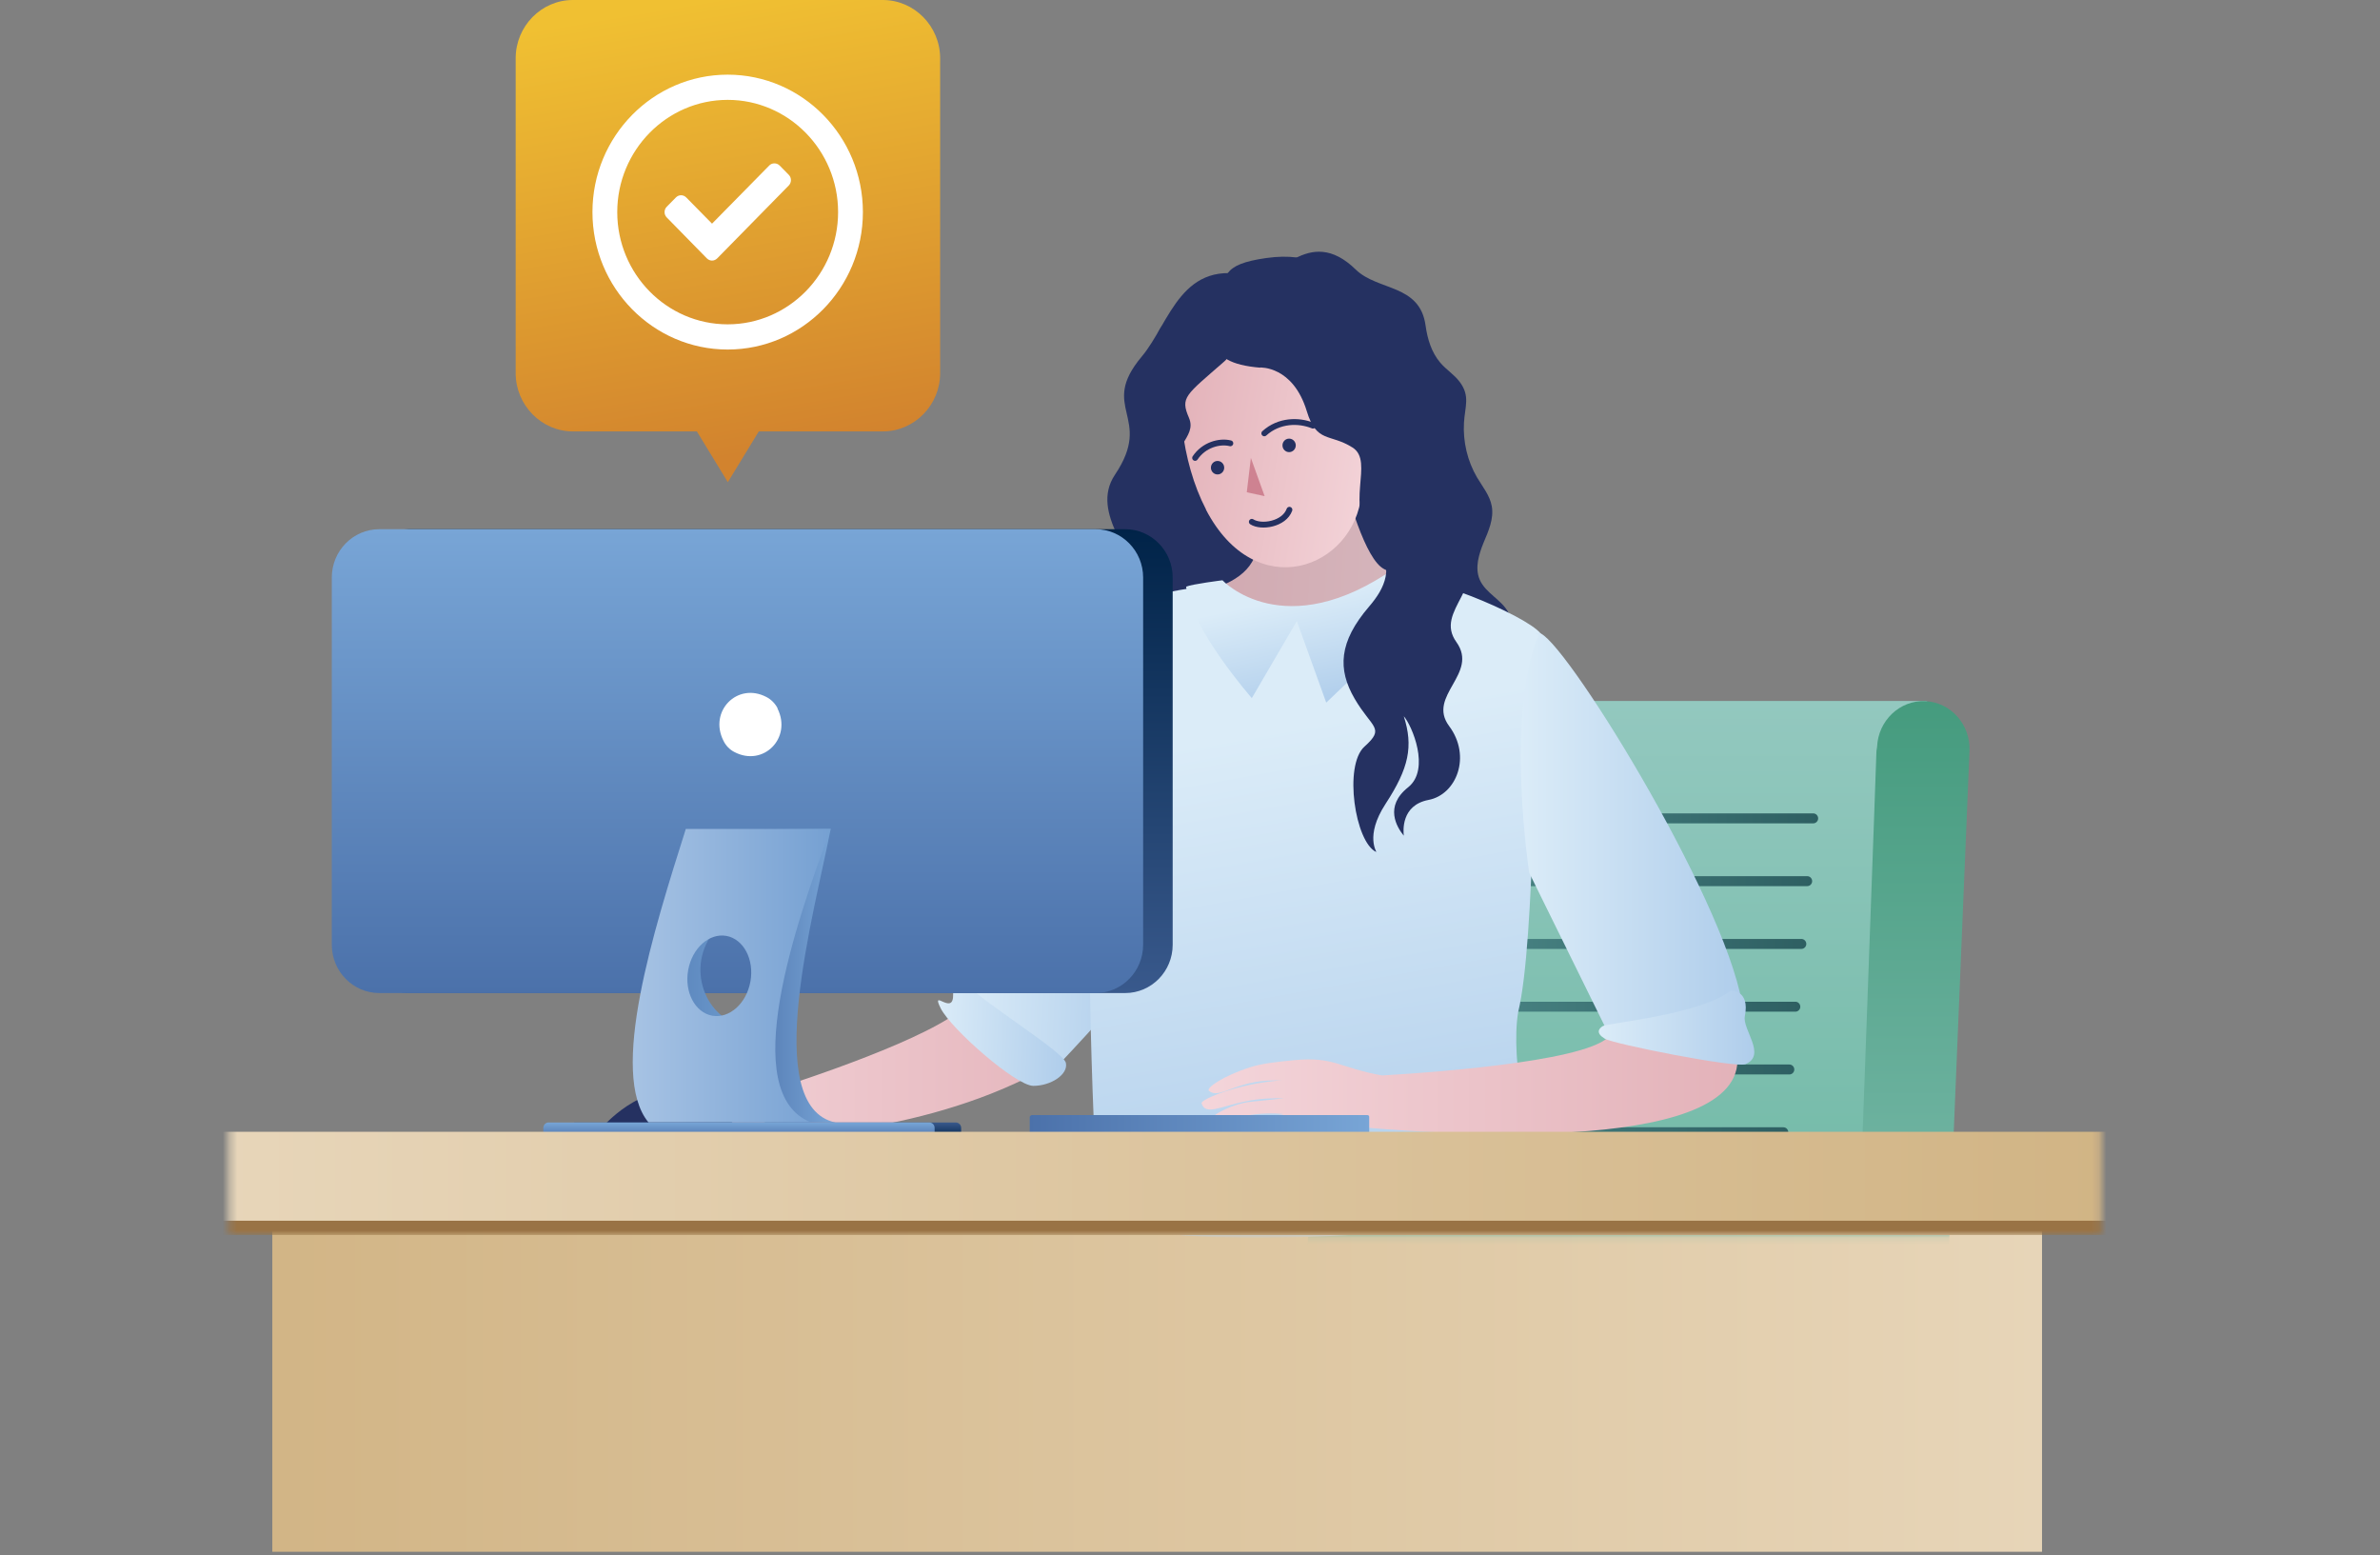 <svg width="326" height="213" viewBox="0 0 326 213" fill="none" xmlns="http://www.w3.org/2000/svg">
<rect x="0" y="0" width="326" height="213" fill="#808080" stroke="none"/>
<path d="M37.3 167.643H279.705V212.5H157.5H37.3V167.643Z" fill="url(#paint0_linear_922_26)"/>
<mask id="mask0_922_26" style="mask-type:luminance" maskUnits="userSpaceOnUse" x="31" y="10" width="257" height="160">
<path d="M287.817 10.664H31.362V169.124H287.817V10.664Z" fill="white"/>
</mask>
<g mask="url(#mask0_922_26)">
<path d="M171.706 37.95C174.866 38.851 179.128 30.496 185.706 36.916C188.736 39.863 194.491 38.873 195.27 44.59C195.53 46.437 196.071 48.24 197.283 49.669C198.105 50.636 199.209 51.296 199.966 52.329C201.394 54.242 200.658 55.693 200.528 57.87C200.377 60.486 201.004 63.147 202.324 65.39C203.082 66.665 204.077 67.852 204.337 69.325C204.64 71.04 203.882 72.733 203.212 74.316C202.562 75.921 202 77.746 202.671 79.351C203.471 81.242 205.722 82.122 206.652 83.947C207.28 85.2 207.171 86.739 206.652 88.036C206.154 89.356 205.31 90.477 204.467 91.598C203.19 93.313 201.545 94.962 201.048 97.051C200.572 99.052 200.009 102.086 198.494 103.625C195.205 109.056 168.807 111.738 166.665 108.528C164.523 105.318 157.901 96.963 160.671 92.214C163.441 87.465 153.898 87.641 155.391 79.725C156.04 76.339 149.116 70.359 152.73 64.994C158.074 57.035 150.415 55.935 156.387 48.833C160.303 44.172 161.796 35.114 171.706 37.928V37.95Z" fill="#253161"/>
<path d="M162.402 201.446C171.771 201.446 177.073 191.903 178.155 182.691L183.867 108.594C183.867 108.594 184.083 106.044 184.17 104.549C184.451 99.843 187.935 95.996 192.587 95.996H263.755C264.772 96.084 265.616 99.821 265.616 104.549C265.616 108.66 262.76 112.09 258.951 112.904L255.121 201.028L181.227 204.853C175.969 208.13 169.348 209.801 162.207 209.801L160.671 211.845V201.446H162.424H162.402Z" fill="url(#paint1_linear_922_26)"/>
<path d="M138.21 201.445H235.82C245.925 201.445 254.126 193.09 254.126 182.844L256.701 112.024L257.025 102.855L257.112 102.284C257.263 98.678 260.228 95.863 263.712 96.017C267.217 96.171 269.922 99.227 269.77 102.833V102.855L266.46 182.844C266.46 200.016 252.719 213.978 235.82 213.978H138.21V201.445Z" fill="url(#paint2_linear_922_26)"/>
<path d="M192.414 112.068C192.414 112.442 192.717 112.75 193.085 112.75H248.37C248.738 112.75 249.041 112.442 249.041 112.068C249.041 111.694 248.738 111.386 248.37 111.386H193.085C192.717 111.386 192.414 111.694 192.414 112.068Z" fill="url(#paint3_linear_922_26)"/>
<path d="M191.592 120.665C191.592 121.039 191.894 121.347 192.262 121.347H247.548C247.916 121.347 248.219 121.039 248.219 120.665C248.219 120.291 247.916 119.983 247.548 119.983H192.262C191.894 119.983 191.592 120.291 191.592 120.665Z" fill="url(#paint4_linear_922_26)"/>
<path d="M190.791 129.262C190.791 129.636 191.094 129.944 191.462 129.944H246.747C247.115 129.944 247.418 129.636 247.418 129.262C247.418 128.888 247.115 128.58 246.747 128.58H191.462C191.094 128.58 190.791 128.888 190.791 129.262Z" fill="url(#paint5_linear_922_26)"/>
<path d="M189.969 137.859C189.969 138.233 190.272 138.54 190.64 138.54H245.925C246.293 138.54 246.596 138.233 246.596 137.859C246.596 137.485 246.293 137.177 245.925 137.177H190.64C190.272 137.177 189.969 137.485 189.969 137.859Z" fill="url(#paint6_linear_922_26)"/>
<path d="M189.146 146.456C189.146 146.83 189.449 147.137 189.817 147.137H245.103C245.471 147.137 245.773 146.83 245.773 146.456C245.773 146.082 245.471 145.774 245.103 145.774H189.817C189.449 145.774 189.146 146.082 189.146 146.456Z" fill="url(#paint7_linear_922_26)"/>
<path d="M188.324 155.053C188.324 155.426 188.627 155.734 188.995 155.734H244.28C244.648 155.734 244.951 155.426 244.951 155.053C244.951 154.679 244.648 154.371 244.28 154.371H188.995C188.627 154.371 188.324 154.679 188.324 155.053Z" fill="url(#paint8_linear_922_26)"/>
<path d="M187.524 163.65C187.524 164.023 187.827 164.331 188.194 164.331H243.48C243.848 164.331 244.151 164.023 244.151 163.65C244.151 163.276 243.848 162.968 243.48 162.968H188.194C187.827 162.968 187.524 163.276 187.524 163.65Z" fill="url(#paint9_linear_922_26)"/>
<path d="M82.622 156.284H99.998C102.811 154.965 100.084 150.919 94.328 149.578C87.707 148.039 82.362 154.525 82.362 154.525C81.973 155.273 82.124 155.844 82.622 156.284Z" fill="#253161"/>
<path d="M148.9 99.008C148.9 99.008 139.812 123.765 133.277 136.144C132.563 140.08 115.058 146.236 107.593 148.677C105.299 148.259 102.832 147.401 101.231 147.028C100.755 146.918 97.423 147.115 95.821 147.445C92.23 148.171 89.676 149.006 90.022 149.358C90.239 149.578 90.477 149.688 90.736 149.754C89.611 150.084 88.962 150.436 89.07 150.611C89.481 151.315 90.26 151.359 91.559 151.227C91.061 151.491 90.78 151.755 90.888 151.865C91.84 152.876 93.701 152.173 95.995 151.997C98.613 151.777 99.76 152.37 100.517 153.074C100.582 153.14 100.517 154.305 98.375 154.063C96.016 153.822 94.653 153.646 93.831 154.525C93.03 155.361 95.345 155.383 98.028 156.064C98.872 156.284 101.512 156.306 102.096 156.042C102.681 155.778 103.351 155.668 104.066 155.624V155.866C104.066 155.866 123.864 155.866 140.526 147.665C150.739 142.63 152.513 109.913 152.513 109.913L148.943 99.008H148.9Z" fill="url(#paint10_linear_922_26)"/>
<path d="M153.227 91.774C152.946 90.125 151.302 86.123 149.744 89.773C145.438 99.975 138.535 124.975 131.719 137.023C130.94 138.321 141.673 147.05 143.728 147.313C142.69 147.841 154.958 136.232 155.737 132.054C156.343 128.734 155.132 102.68 153.206 91.774H153.227Z" fill="url(#paint11_linear_922_26)"/>
<path d="M179.864 46.327C179.864 46.327 184.624 75.218 189.536 77.9C196.136 81.506 204.964 84.936 205.462 90.477C205.959 95.996 203.709 152.524 200.831 161.011C197.953 169.498 161.818 169.916 159.697 165.101C157.555 160.286 149.008 91.576 151.713 86.211C154.417 80.868 167.963 83.023 171.512 76.933C175.06 70.842 164.912 41.248 164.912 41.248L179.886 46.327H179.864Z" fill="url(#paint12_linear_922_26)"/>
<path d="M151.302 85.068C153.747 81.352 165.323 80.231 165.453 80.319C177.917 89.07 193.539 79.769 193.539 79.769C195.703 78.67 210.958 85.09 211.261 87.201C209.984 97.183 210.352 128.712 207.95 138.607C206.868 145.115 209.249 158.043 212.884 163.012C216.995 168.641 153.357 172.752 150.869 166.024C149.506 162.375 148.878 118.466 149.203 117.059C149.527 115.652 147.19 91.356 151.302 85.068Z" fill="url(#paint13_linear_922_26)"/>
<path d="M165.172 69.765C172.031 82.979 185.49 77.812 186.485 67.698C186.81 66.203 187.048 64.796 187.178 63.433C187.892 63.675 188.714 63.477 189.038 62.553C189.363 61.652 189.688 60.751 190.034 59.827C190.358 58.925 190.769 58.002 190.726 57.035C190.64 55.276 188.909 54 187.264 54.682C187.091 54.748 186.94 54.858 186.81 54.968C184.451 44.062 175.255 40.281 174.389 39.841C161.623 33.289 158.334 56.573 165.193 69.765H165.172Z" fill="url(#paint14_linear_922_26)"/>
<path d="M131.914 134.407C131.914 134.407 130.551 133.528 130.551 136.32C130.551 139.112 127.456 135.264 128.841 138.057C130.205 140.849 139.141 148.699 141.543 148.699C143.945 148.699 146.347 147.137 146 145.554C145.654 143.993 134.684 137.353 131.936 134.385L131.914 134.407Z" fill="url(#paint15_linear_922_26)"/>
<path d="M237.854 143.971C235.149 129.064 216.173 96.611 212.061 90.037C211.672 89.421 209.941 116.751 209.941 116.751C209.941 116.751 221.799 138.431 220.76 141.377C219.44 145.115 197.867 146.764 189.406 147.269C189.32 147.269 189.233 147.269 189.168 147.247C183.456 146.214 182.72 144.653 177.246 145.181C174.822 145.422 172.94 145.62 171.252 146.148C167.422 147.379 165.215 149.006 165.583 149.358C166.643 150.348 168.352 148.962 171.209 148.325C173.329 147.841 174.692 147.995 175.645 147.929C175.233 147.951 172.745 148.149 170.192 148.786C166.924 149.6 164.479 150.699 164.587 151.095C165.085 152.766 167.141 151.557 170.343 150.875C172.637 150.392 174.238 150.392 175.645 150.392C176.315 150.392 174.368 150.545 171.339 150.875C168.764 151.139 166.362 152.656 166.383 152.744C166.773 154.569 169.24 152.898 171.944 152.59C173.913 152.37 175.883 152.524 175.774 152.59C175.709 152.656 173.913 152.744 172.226 153.272C170.257 153.887 169.218 154.833 169.305 154.987C169.846 156.108 171.771 154.987 173.957 154.745C176.207 154.481 178.674 155.163 179.323 155.295C181.206 155.734 184.581 155.427 187.372 154.437C198.321 155.383 240.451 158.153 237.876 143.949L237.854 143.971Z" fill="url(#paint16_linear_922_26)"/>
<path d="M210.742 86.673C213.663 86.541 236.015 122.468 238.611 137.353C233.7 141.091 220.089 141.091 220.089 141.091L209.465 119.522C209.465 119.522 206.154 97.997 210.742 86.959C210.763 86.893 209.638 86.739 210.742 86.695V86.673Z" fill="url(#paint17_linear_922_26)"/>
<path d="M237.032 135.66C237.032 135.66 239.737 135.484 239.001 139.156C238.633 140.981 242.03 144.477 239.087 145.73C237.789 146.28 221.02 142.982 219.808 142.234C218.575 141.487 218.942 140.871 219.57 140.497C220.176 140.124 233.007 138.914 237.054 135.66H237.032Z" fill="url(#paint18_linear_922_26)"/>
<path d="M167.465 79.483C167.465 79.483 175.882 88.454 191.137 77.746C191.224 77.834 198.732 79.923 198.732 79.923L181.66 96.216L177.635 85.046L171.468 95.6C171.468 95.6 163.138 86.101 162.467 80.341C163.246 79.989 167.465 79.461 167.465 79.461V79.483Z" fill="url(#paint19_linear_922_26)"/>
<path d="M154.115 72.469H56.008C52.41 72.469 49.494 75.433 49.494 79.088V129.372C49.494 133.027 52.41 135.99 56.008 135.99H154.115C157.712 135.99 160.628 133.027 160.628 129.372V79.088C160.628 75.433 157.712 72.469 154.115 72.469Z" fill="url(#paint20_linear_922_26)"/>
<path d="M150.068 72.469H51.961C48.364 72.469 45.448 75.433 45.448 79.088V129.372C45.448 133.027 48.364 135.99 51.961 135.99H150.068C153.665 135.99 156.581 133.027 156.581 129.372V79.088C156.581 75.433 153.665 72.469 150.068 72.469Z" fill="url(#paint21_linear_922_26)"/>
<path d="M113.781 113.519H104.758V153.712H114.43C104.087 151.513 111.596 124.843 113.781 113.519Z" fill="url(#paint22_linear_922_26)"/>
<path d="M99.262 126.052H93.658V140.19H100.668C95.605 138.057 93.831 130.603 99.262 126.052Z" fill="url(#paint23_linear_922_26)"/>
<path d="M113.781 113.519H93.939C89.59 127.239 83.315 147.05 88.833 153.712H111.12C100.928 149.754 108.956 126.492 113.781 113.519ZM102.789 134.407C102.248 137.419 99.911 139.508 97.553 139.09C95.194 138.65 93.723 135.858 94.264 132.846C94.805 129.834 97.142 127.745 99.5 128.163C101.859 128.602 103.33 131.395 102.789 134.407Z" fill="url(#paint24_linear_922_26)"/>
<path d="M106.489 97.007C108.523 101.053 104.563 105.054 100.603 102.988C99.954 102.658 99.413 102.108 99.089 101.427C97.055 97.381 101.015 93.379 104.974 95.446C105.624 95.776 106.164 96.326 106.511 96.985L106.489 97.007Z" fill="white"/>
<path d="M131.654 155.932V154.459C131.654 154.041 131.33 153.712 130.919 153.712H78.792C78.381 153.712 78.057 154.041 78.057 154.459V155.932H131.654Z" fill="url(#paint25_linear_922_26)"/>
<path d="M128.019 155.932V154.459C128.019 154.041 127.694 153.712 127.283 153.712H75.157C74.746 153.712 74.421 154.041 74.421 154.459V155.932H128.019Z" fill="url(#paint26_linear_922_26)"/>
<path d="M187.307 155.273H150.674C150.544 155.273 141.045 155.317 141.045 155.185V152.986C141.045 152.854 141.218 152.7 141.348 152.7H187.307C187.437 152.7 187.545 152.81 187.545 152.942V155.009C187.545 155.141 187.437 155.251 187.307 155.251V155.273Z" fill="url(#paint27_linear_922_26)"/>
<path d="M337 154.987H11V167.563H337V154.987Z" fill="url(#paint28_linear_922_26)"/>
<path d="M337 167.168H11V169.125H337V167.168Z" fill="#997345"/>
<path d="M172.594 50.329C172.594 50.329 177.094 50.065 178.998 56.309C180.34 60.728 182.158 59.321 185.252 61.278C188.368 63.235 183.932 69.303 188.216 74.141C191.246 77.549 189.623 80.627 187.546 83.045C183.369 87.904 183.196 91.642 185.555 95.688C187.913 99.734 189.796 99.646 186.896 102.24C184.019 104.835 185.62 115.344 188.498 116.664C188.692 116.752 186.853 114.575 189.796 110.067C192.998 105.164 193.604 102.196 192.284 98.085C193.388 99.316 195.963 105.34 192.89 107.803C189.558 110.441 191.354 113.3 192.284 114.443C192.219 113.849 191.873 110.265 195.681 109.54C199.49 108.814 201.589 103.581 198.494 99.426C195.4 95.27 202.606 92.28 199.49 87.927C196.374 83.573 203.904 80.605 200.983 73.437C198.062 66.269 197.997 61.278 198.321 60.179C200.009 54.374 191.462 44.018 187.026 40.303C182.958 36.895 179.669 34.454 173.459 35.334C167.249 36.213 167.66 37.862 167.097 41.732C166.535 45.601 164.263 49.669 172.637 50.351L172.594 50.329Z" fill="#253161"/>
<path d="M170.538 40.083C170.538 40.083 170.192 47.316 167.703 49.493C162.38 54.154 161.645 54.396 162.856 57.211C164.068 60.047 159.827 61.124 161.471 65.829C162.229 68.006 158.594 71.744 162.034 74.338C159.935 74.184 156.516 70.271 158.269 66.225C159.74 62.839 152.275 55.759 155.629 52.901C158.961 50.043 157.122 44.458 160.692 43.776C164.241 43.095 166.124 33.179 170.538 40.061V40.083Z" fill="#253161"/>
<path d="M171.338 62.707L170.776 67.412L173.221 67.94L171.338 62.707Z" fill="#CE8291"/>
<path d="M176.618 69.809C175.904 71.788 172.767 72.294 171.468 71.458" stroke="#253161" stroke-width="0.8" stroke-linecap="round" stroke-linejoin="round"/>
<path d="M168.526 60.706C167.032 60.333 164.89 60.926 163.7 62.707" stroke="#253161" stroke-width="0.8" stroke-linecap="round" stroke-linejoin="round"/>
<path d="M173.178 59.343C175.19 57.518 177.895 57.496 179.842 58.288" stroke="#253161" stroke-width="0.8" stroke-linecap="round" stroke-linejoin="round"/>
<path d="M166.774 64.972C167.277 64.972 167.684 64.558 167.684 64.047C167.684 63.536 167.277 63.122 166.774 63.122C166.271 63.122 165.864 63.536 165.864 64.047C165.864 64.558 166.271 64.972 166.774 64.972Z" fill="#253161"/>
<path d="M176.577 61.915C177.08 61.915 177.487 61.501 177.487 60.99C177.487 60.479 177.08 60.065 176.577 60.065C176.074 60.065 175.667 60.479 175.667 60.99C175.667 61.501 176.074 61.915 176.577 61.915Z" fill="#253161"/>
</g>
<path d="M120.9 0H78.468C74.162 0 70.635 3.584 70.635 7.981V51.098C70.635 55.473 74.162 59.079 78.468 59.079H95.454L99.695 66.027L103.936 59.079H120.922C125.228 59.079 128.776 55.495 128.776 51.098V7.981C128.776 3.606 125.249 0 120.922 0H120.9Z" fill="url(#paint29_linear_922_26)"/>
<path d="M99.673 10.224C89.46 10.224 81.151 18.667 81.151 29.045C81.151 39.423 89.46 47.866 99.673 47.866C109.886 47.866 118.195 39.423 118.195 29.045C118.195 18.667 109.886 10.224 99.673 10.224ZM99.673 44.414C91.321 44.414 84.548 37.51 84.548 29.045C84.548 20.58 91.342 13.676 99.673 13.676C108.004 13.676 114.798 20.58 114.798 29.045C114.798 37.51 108.004 44.414 99.673 44.414Z" fill="white"/>
<path d="M106.792 22.669C106.403 22.273 105.732 22.273 105.364 22.669L97.531 30.628L94.004 27.044C93.809 26.846 93.55 26.736 93.29 26.736C93.03 26.736 92.771 26.846 92.576 27.044L91.321 28.319C90.931 28.715 90.931 29.375 91.321 29.77L96.817 35.377C97.012 35.575 97.271 35.685 97.531 35.685C97.791 35.685 98.05 35.575 98.245 35.377L108.047 25.395C108.437 24.999 108.437 24.34 108.047 23.944L106.792 22.669Z" fill="white"/>
<defs>
<linearGradient id="paint0_linear_922_26" x1="37.3" y1="198.511" x2="279.705" y2="198.511" gradientUnits="userSpaceOnUse">
<stop stop-color="#D2B586"/>
<stop offset="1" stop-color="#E7D5B8"/>
</linearGradient>
<linearGradient id="paint1_linear_922_26" x1="213.1" y1="95.996" x2="213.1" y2="211.845" gradientUnits="userSpaceOnUse">
<stop stop-color="#93C8BF"/>
<stop offset="1" stop-color="#5DB197"/>
</linearGradient>
<linearGradient id="paint2_linear_922_26" x1="203.99" y1="95.995" x2="203.99" y2="214" gradientUnits="userSpaceOnUse">
<stop stop-color="#459B7E"/>
<stop offset="1" stop-color="#93C8BF"/>
</linearGradient>
<linearGradient id="paint3_linear_922_26" x1="192.414" y1="112.068" x2="249.041" y2="112.068" gradientUnits="userSpaceOnUse">
<stop stop-color="#508E8D"/>
<stop offset="1" stop-color="#2E5F62"/>
</linearGradient>
<linearGradient id="paint4_linear_922_26" x1="191.592" y1="120.665" x2="248.219" y2="120.665" gradientUnits="userSpaceOnUse">
<stop stop-color="#508E8D"/>
<stop offset="1" stop-color="#2E5F62"/>
</linearGradient>
<linearGradient id="paint5_linear_922_26" x1="190.791" y1="129.262" x2="247.396" y2="129.262" gradientUnits="userSpaceOnUse">
<stop stop-color="#508E8D"/>
<stop offset="1" stop-color="#2E5F62"/>
</linearGradient>
<linearGradient id="paint6_linear_922_26" x1="189.969" y1="137.859" x2="246.574" y2="137.859" gradientUnits="userSpaceOnUse">
<stop stop-color="#508E8D"/>
<stop offset="1" stop-color="#2E5F62"/>
</linearGradient>
<linearGradient id="paint7_linear_922_26" x1="189.146" y1="146.456" x2="245.773" y2="146.456" gradientUnits="userSpaceOnUse">
<stop stop-color="#508E8D"/>
<stop offset="1" stop-color="#2E5F62"/>
</linearGradient>
<linearGradient id="paint8_linear_922_26" x1="188.324" y1="155.053" x2="244.951" y2="155.053" gradientUnits="userSpaceOnUse">
<stop stop-color="#508E8D"/>
<stop offset="1" stop-color="#2E5F62"/>
</linearGradient>
<linearGradient id="paint9_linear_922_26" x1="187.524" y1="163.65" x2="244.129" y2="163.65" gradientUnits="userSpaceOnUse">
<stop stop-color="#508E8D"/>
<stop offset="1" stop-color="#2E5F62"/>
</linearGradient>
<linearGradient id="paint10_linear_922_26" x1="89.07" y1="127.613" x2="152.47" y2="127.613" gradientUnits="userSpaceOnUse">
<stop stop-color="#F4D5DA"/>
<stop offset="1" stop-color="#E3B2B9"/>
</linearGradient>
<linearGradient id="paint11_linear_922_26" x1="132.65" y1="117.081" x2="156.475" y2="118.21" gradientUnits="userSpaceOnUse">
<stop stop-color="#DBECF8"/>
<stop offset="1" stop-color="#AFCDEB"/>
</linearGradient>
<linearGradient id="paint12_linear_922_26" x1="205.328" y1="108.162" x2="150.401" y2="105.196" gradientUnits="userSpaceOnUse">
<stop stop-color="#D7BCC2"/>
<stop offset="1" stop-color="#CFA3AB"/>
</linearGradient>
<linearGradient id="paint13_linear_922_26" x1="175.793" y1="99.563" x2="188.571" y2="170.643" gradientUnits="userSpaceOnUse">
<stop stop-color="#DBECF8"/>
<stop offset="1" stop-color="#AFCDEB"/>
</linearGradient>
<linearGradient id="paint14_linear_922_26" x1="190.171" y1="61.036" x2="160.928" y2="56.353" gradientUnits="userSpaceOnUse">
<stop stop-color="#F4D5DA"/>
<stop offset="1" stop-color="#E3B2B9"/>
</linearGradient>
<linearGradient id="paint15_linear_922_26" x1="128.279" y1="141.091" x2="146.196" y2="141.943" gradientUnits="userSpaceOnUse">
<stop stop-color="#DBECF8"/>
<stop offset="1" stop-color="#AFCDEB"/>
</linearGradient>
<linearGradient id="paint16_linear_922_26" x1="164.566" y1="122.776" x2="237.962" y2="122.776" gradientUnits="userSpaceOnUse">
<stop stop-color="#F4D5DA"/>
<stop offset="1" stop-color="#E3B2B9"/>
</linearGradient>
<linearGradient id="paint17_linear_922_26" x1="208.296" y1="113.871" x2="238.611" y2="113.871" gradientUnits="userSpaceOnUse">
<stop stop-color="#DBECF8"/>
<stop offset="1" stop-color="#AFCDEB"/>
</linearGradient>
<linearGradient id="paint18_linear_922_26" x1="218.986" y1="140.717" x2="240.299" y2="140.717" gradientUnits="userSpaceOnUse">
<stop stop-color="#DBECF8"/>
<stop offset="1" stop-color="#AFCDEB"/>
</linearGradient>
<linearGradient id="paint19_linear_922_26" x1="180.751" y1="81" x2="183.897" y2="95.932" gradientUnits="userSpaceOnUse">
<stop stop-color="#DBECF8"/>
<stop offset="1" stop-color="#AFCDEB"/>
</linearGradient>
<linearGradient id="paint20_linear_922_26" x1="105.061" y1="135.99" x2="105.061" y2="72.469" gradientUnits="userSpaceOnUse">
<stop stop-color="#39598C"/>
<stop offset="1" stop-color="#002348"/>
</linearGradient>
<linearGradient id="paint21_linear_922_26" x1="101.015" y1="72.469" x2="101.015" y2="135.99" gradientUnits="userSpaceOnUse">
<stop stop-color="#78A5D6"/>
<stop offset="1" stop-color="#4B71AA"/>
</linearGradient>
<linearGradient id="paint22_linear_922_26" x1="114.43" y1="133.615" x2="100.863" y2="133.615" gradientUnits="userSpaceOnUse">
<stop stop-color="#78A5D6"/>
<stop offset="1" stop-color="#4B71AA"/>
</linearGradient>
<linearGradient id="paint23_linear_922_26" x1="106.727" y1="133.132" x2="81.194" y2="133.132" gradientUnits="userSpaceOnUse">
<stop stop-color="#77A7D7"/>
<stop offset="1" stop-color="#466CA8"/>
</linearGradient>
<linearGradient id="paint24_linear_922_26" x1="86.669" y1="133.615" x2="113.976" y2="133.615" gradientUnits="userSpaceOnUse">
<stop stop-color="#A7C3E4"/>
<stop offset="1" stop-color="#75A0D2"/>
</linearGradient>
<linearGradient id="paint25_linear_922_26" x1="104.866" y1="153.712" x2="104.866" y2="155.932" gradientUnits="userSpaceOnUse">
<stop stop-color="#39598C"/>
<stop offset="1" stop-color="#002348"/>
</linearGradient>
<linearGradient id="paint26_linear_922_26" x1="101.231" y1="153.712" x2="101.231" y2="155.932" gradientUnits="userSpaceOnUse">
<stop stop-color="#78A5D6"/>
<stop offset="1" stop-color="#4B71AA"/>
</linearGradient>
<linearGradient id="paint27_linear_922_26" x1="187.545" y1="153.997" x2="141.024" y2="153.997" gradientUnits="userSpaceOnUse">
<stop stop-color="#78A5D6"/>
<stop offset="1" stop-color="#4B71AA"/>
</linearGradient>
<linearGradient id="paint28_linear_922_26" x1="11" y1="161.275" x2="337" y2="161.275" gradientUnits="userSpaceOnUse">
<stop stop-color="#E9D8BD"/>
<stop offset="1" stop-color="#CDAE7B"/>
</linearGradient>
<linearGradient id="paint29_linear_922_26" x1="94.934" y1="0.264" x2="105.225" y2="61.753" gradientUnits="userSpaceOnUse">
<stop stop-color="#F0C032"/>
<stop offset="1" stop-color="#D2832E"/>
</linearGradient>
</defs>
</svg>
